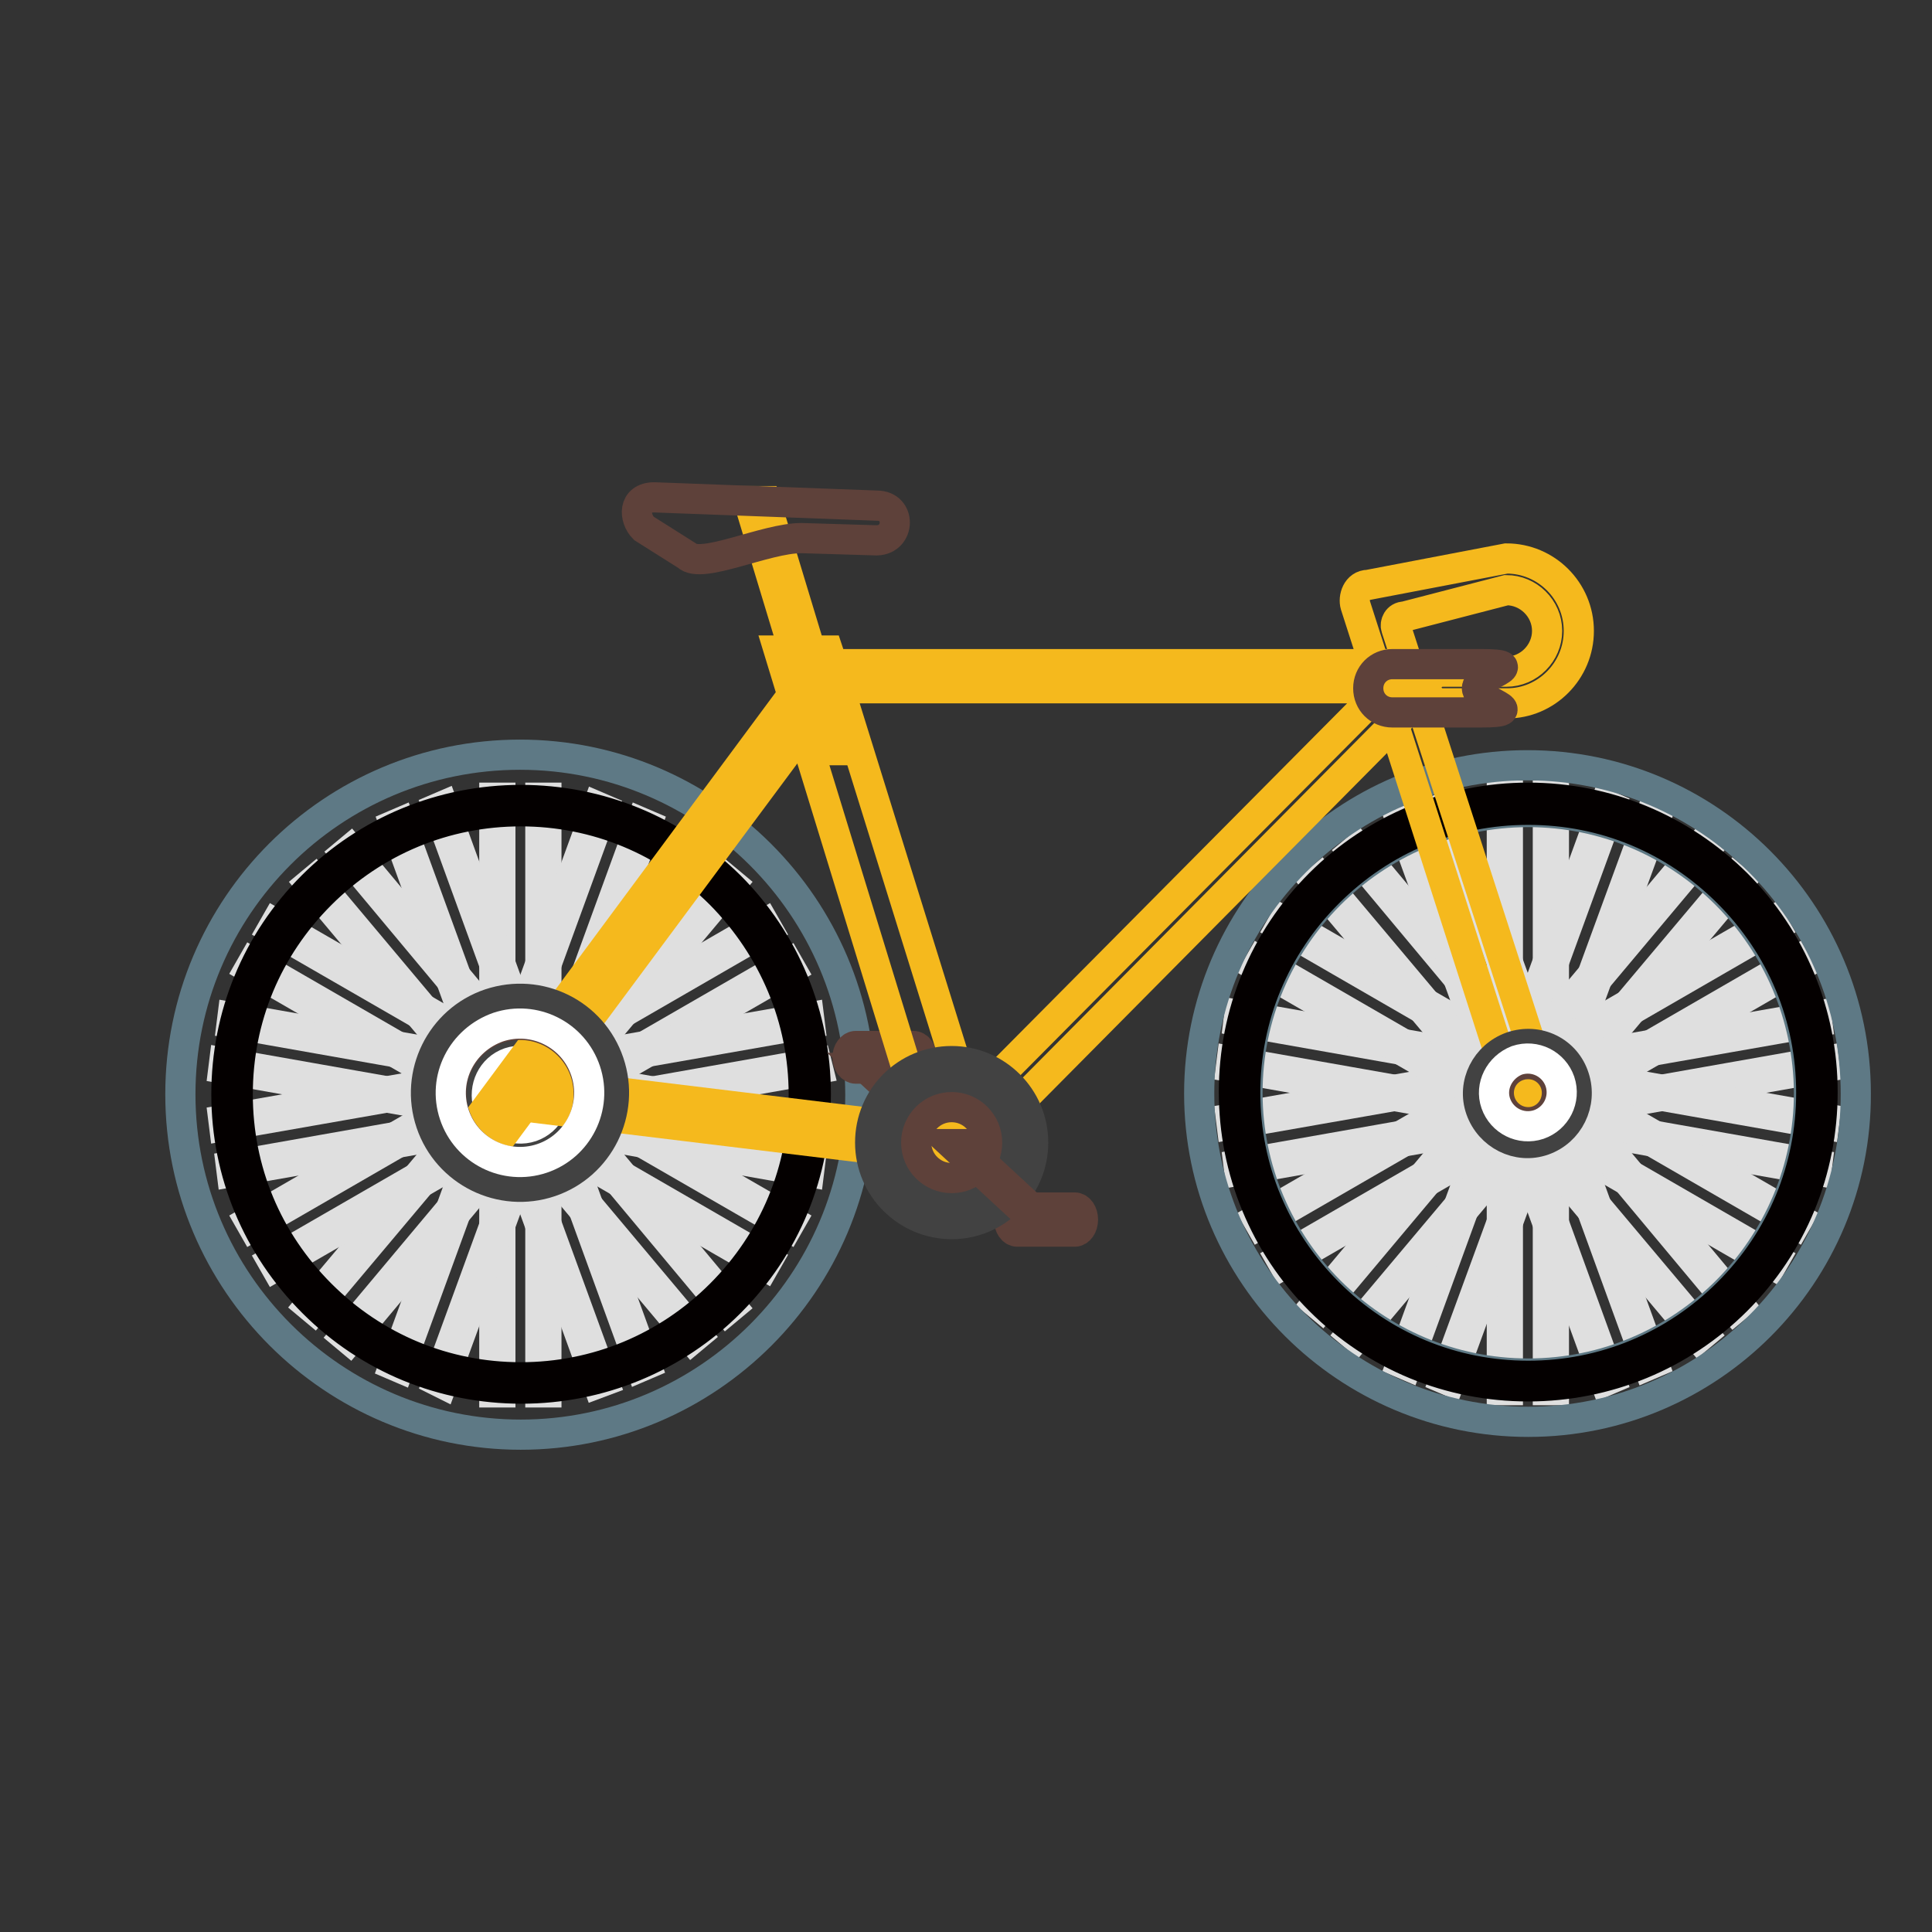 <?xml version="1.0" encoding="utf-8"?>
<!-- Svg Vector Icons : http://www.onlinewebfonts.com/icon -->
<!DOCTYPE svg PUBLIC "-//W3C//DTD SVG 1.1//EN" "http://www.w3.org/Graphics/SVG/1.1/DTD/svg11.dtd">
<svg version="1.1" xmlns="http://www.w3.org/2000/svg" xmlns:xlink="http://www.w3.org/1999/xlink" x="0px" y="0px" viewBox="0 0 256 256" enable-background="new 0 0 256 256" xml:space="preserve">
<rect x="0" y="0" width="256" height="256" fill="#333333" stroke="none"/>
<g> <path stroke-width="4" fill-opacity="0" stroke="#dfdfdf"  d="M65.5,105.7h0.8v78.8h-0.8V105.7z M71.6,105.7h0.8v78.8h-0.8V105.7z"/> <path stroke-width="4" fill-opacity="0" stroke="#dfdfdf"  d="M52.2,180.9l27-74l0.7,0.3l-27,74L52.2,180.9z M58,183L85,109l0.7,0.3l-27.1,74L58,183z"/> <path stroke-width="4" fill-opacity="0" stroke="#dfdfdf"  d="M92.3,113.2l-0.6-0.5L41,173l0.6,0.5L92.3,113.2z M96.9,117.1l-0.6-0.5L45.7,177l0.6,0.5L96.9,117.1z"/> <path stroke-width="4" fill-opacity="0" stroke="#dfdfdf"  d="M33.1,161.8l68.2-39.4l0.4,0.7l-68.2,39.4L33.1,161.8z M104.8,128.4l-0.4-0.7l-68.3,39.4l0.4,0.7 L104.8,128.4z"/> <path stroke-width="4" fill-opacity="0" stroke="#dfdfdf"  d="M29.6,148.4l77.6-13.6l0.1,0.8l-77.6,13.6L29.6,148.4z M108.4,141.6l-0.2-0.8l-77.6,13.7l0.1,0.8 L108.4,141.6z"/> <path stroke-width="4" fill-opacity="0" stroke="#dfdfdf"  d="M108.2,149.3l0.2-0.8l-77.6-13.7l-0.1,0.8L108.2,149.3z M107.2,155.3l0.1-0.8l-77.6-13.7l-0.1,0.8 L107.2,155.3z"/> <path stroke-width="4" fill-opacity="0" stroke="#dfdfdf"  d="M104.4,162.5l0.4-0.7l-68.3-39.4l-0.4,0.7L104.4,162.5z M33.1,128.3l0.4-0.7l68.2,39.4l-0.4,0.7L33.1,128.3 z"/> <path stroke-width="4" fill-opacity="0" stroke="#dfdfdf"  d="M45.8,113.1l0.6-0.5l50.5,60.5l-0.6,0.5L45.8,113.1z M91.7,177.4l0.6-0.5l-50.6-60.3l-0.6,0.5L91.7,177.4z" /> <path stroke-width="4" fill-opacity="0" stroke="#dfdfdf"  d="M58,107.1l0.7-0.3l26.9,74l-0.7,0.3L58,107.1z M79.2,183.3L80,183l-27-74l-0.7,0.3L79.2,183.3z"/> <path stroke-width="4" fill-opacity="0" stroke="#5e7985"  d="M69,190.1c-24.8,0-45.1-20.2-45.1-45.1S44.1,100,68.9,100c24.8,0,45.1,20.2,45.1,45.1 C114,169.9,93.8,190.1,69,190.1z M69,106.9c-21,0-38.1,17.1-38.1,38.1c0,21,17.1,38.1,38.1,38.1c21,0,38.1-17.1,38.1-38.1 C107.1,124,90,106.9,69,106.9z"/> <path stroke-width="4" fill-opacity="0" stroke="#040000"  d="M69,106.8c21.1,0,38.2,17.1,38.2,38.2c0,21.1-17.1,38.2-38.2,38.2c-21.1,0-38.2-17.1-38.2-38.2 C30.8,124,47.9,106.8,69,106.8 M69,183.8c21.4,0,38.8-17.4,38.8-38.8c0-21.4-17.4-38.8-38.8-38.8c-21.4,0-38.8,17.4-38.8,38.8 C30.1,166.5,47.5,183.8,69,183.8 M69,106c-10.4,0-20.3,4.1-27.6,11.4c-7.4,7.4-11.4,17.2-11.4,27.6s4.1,20.2,11.5,27.6 c7.4,7.4,17.2,11.4,27.6,11.4s20.3-4.1,27.6-11.4c7.4-7.4,11.4-17.2,11.4-27.6s-4.1-20.3-11.4-27.6C89.2,110,79.4,106,69,106z  M69,182.5c-10,0-19.4-3.9-26.5-11c-7.1-7.1-11-16.4-11-26.5s3.9-19.4,11-26.5c7.1-7.1,16.5-11,26.5-11s19.4,3.9,26.5,11 c7,7.1,11,16.5,11,26.5s-3.9,19.4-11,26.5C88.4,178.6,79,182.5,69,182.5z"/> <path stroke-width="4" fill-opacity="0" stroke="#5e413a"  d="M10,161.9"/> <path stroke-width="4" fill-opacity="0" stroke="#f5b91d"  d="M66.8,145.3h4.6"/> <path stroke-width="4" fill-opacity="0" stroke="#5e413a"  d="M69,148.9c-2.1,0-3.9-1.7-3.9-3.9c0-2.1,1.7-3.8,3.9-3.8s3.8,1.7,3.8,3.8C72.8,147.2,71.1,148.9,69,148.9z" /> <path stroke-width="4" fill-opacity="0" stroke="#424242"  d="M75.2,143c1.1,3.4-0.7,7.1-4.1,8.3c-3.4,1.1-7.1-0.7-8.3-4.1s0.7-7.1,4.1-8.3C70.3,137.7,74,139.6,75.2,143 z"/> <path stroke-width="4" fill-opacity="0" stroke="#ffffff"  d="M64.7,146.5c0.8,2.3,3.3,3.6,5.7,2.8c2.3-0.8,3.6-3.3,2.8-5.7c-0.8-2.3-3.3-3.6-5.7-2.8 C65.2,141.6,64,144.1,64.7,146.5z"/> <path stroke-width="4" fill-opacity="0" stroke="#5e413a"  d="M121,138.6h-7.6c-0.6,0-1.1,0.7-1.1,1.5c0,0.8,0.5,1.5,1.1,1.5h7.6c0.6,0,1.1-0.7,1.1-1.5 C122.1,139.3,121.7,138.6,121,138.6z"/> <path stroke-width="4" fill-opacity="0" stroke="#5e413a"  d="M116.1,141.5h-1.4l10.8,10h1.4L116.1,141.5z"/> <path stroke-width="4" fill-opacity="0" stroke="#dfdfdf"  d="M199,105.4h0.8v78.8H199V105.4z M205.1,105.4h0.8v78.8h-0.8V105.4z"/> <path stroke-width="4" fill-opacity="0" stroke="#dfdfdf"  d="M185.7,180.6l27-74l0.7,0.3l-27,74L185.7,180.6z M191.4,182.7l27.1-74l0.7,0.3l-27.1,74L191.4,182.7z"/> <path stroke-width="4" fill-opacity="0" stroke="#dfdfdf"  d="M225.7,112.9l-0.6-0.5l-50.6,60.3l0.6,0.5L225.7,112.9z M230.4,116.9l-0.6-0.5l-50.7,60.3l0.6,0.5 L230.4,116.9z"/> <path stroke-width="4" fill-opacity="0" stroke="#dfdfdf"  d="M166.6,161.5l68.2-39.4l0.4,0.7L167,162.2L166.6,161.5z M238.3,128.1l-0.4-0.7l-68.2,39.4l0.4,0.7 L238.3,128.1z"/> <path stroke-width="4" fill-opacity="0" stroke="#dfdfdf"  d="M163.1,148.2l77.6-13.6l0.1,0.8L163.2,149L163.1,148.2z M241.8,141.4l-0.1-0.8l-77.6,13.7l0.1,0.8 L241.8,141.4z"/> <path stroke-width="4" fill-opacity="0" stroke="#dfdfdf"  d="M241.7,149l0.1-0.8l-77.6-13.7l-0.1,0.8L241.7,149z M240.7,155.1l0.1-0.8l-77.6-13.7l-0.1,0.8L240.7,155.1z "/> <path stroke-width="4" fill-opacity="0" stroke="#dfdfdf"  d="M237.9,162.2l0.4-0.7l-68.2-39.4l-0.4,0.7L237.9,162.2z M166.6,128.1l0.4-0.7l68.2,39.4l-0.4,0.7 L166.6,128.1z"/> <path stroke-width="4" fill-opacity="0" stroke="#dfdfdf"  d="M179.3,112.9l0.6-0.5l50.5,60.5l-0.6,0.5L179.3,112.9z M225.1,177.2l0.6-0.5l-50.7-60.3l-0.6,0.5 L225.1,177.2z"/> <path stroke-width="4" fill-opacity="0" stroke="#dfdfdf"  d="M191.5,106.9l0.7-0.3l26.9,74l-0.7,0.3L191.5,106.9z M212.7,183l0.7-0.3l-26.9-74l-0.8,0.3L212.7,183z"/> <path stroke-width="4" fill-opacity="0" stroke="#5e7985"  d="M202.5,188.4c-24,0-43.6-19.5-43.6-43.5c0-24,19.5-43.5,43.5-43.5c24,0,43.5,19.5,43.5,43.5 C246,168.9,226.5,188.4,202.5,188.4z M202.5,107.6c-20.5,0-37.2,16.7-37.2,37.2c0,20.5,16.7,37.2,37.2,37.2 c20.5,0,37.2-16.7,37.2-37.2C239.6,124.3,223,107.6,202.5,107.6L202.5,107.6z"/> <path stroke-width="4" fill-opacity="0" stroke="#040000"  d="M202.5,106.6c21.1,0,38.2,17.1,38.2,38.2c0,21.1-17.1,38.2-38.2,38.2c-21.1,0-38.2-17.1-38.2-38.2 C164.3,123.7,181.3,106.6,202.5,106.6 M202.5,183.6c21.4,0,38.8-17.4,38.8-38.8c0-21.4-17.4-38.8-38.8-38.8 c-21.4,0-38.8,17.4-38.8,38.8C163.7,166.3,181,183.6,202.5,183.6 M202.5,105.7c-10.4,0-20.3,4.1-27.6,11.4 c-7.4,7.4-11.4,17.2-11.4,27.6s4.1,20.3,11.4,27.6c7.4,7.4,17.2,11.4,27.6,11.4s20.3-4.1,27.6-11.4c7.4-7.4,11.4-17.2,11.4-27.6 s-4.1-20.3-11.4-27.6C222.7,109.8,212.9,105.7,202.5,105.7z M202.5,182.3c-10,0-19.4-3.9-26.5-11c-7.1-7.1-11-16.5-11-26.5 c0-10,3.9-19.4,11-26.5c7.1-7.1,16.4-11,26.5-11s19.4,3.9,26.5,11c7.1,7.1,11,16.5,11,26.5c0,10-3.9,19.4-11,26.5 C221.9,178.4,212.5,182.3,202.5,182.3z"/> <path stroke-width="4" fill-opacity="0" stroke="#5e413a"  d="M142.4,160h-7.6c-0.6,0-1.1,0.7-1.1,1.6c0,0.9,0.5,1.6,1.1,1.6h7.6c0.6,0,1.1-0.7,1.1-1.6 C143.5,160.7,143,160,142.4,160z"/> <path stroke-width="4" fill-opacity="0" stroke="#f5b91d"  d="M101.4,66.4h-2.2l10,33h2.2L101.4,66.4z M179.6,80.2l20.8,64.8h4.6L185,83.2c-0.2-0.6,0.2-1.5,1.1-1.5 l13.5-3.5c2.9,0,5.4,2.4,5.4,5.4c0,2.9-2.4,5.4-5.4,5.4h-8.5c-1.1,0-2.1,1-2.1,2.1c0,1.1,1,2.1,2.1,2.1h8.6c5.2,0,9.5-4.3,9.5-9.6 c0-5.3-4.3-9.6-9.6-9.6l-18.3,3.5C179.8,77.5,179.3,79.2,179.6,80.2L179.6,80.2z"/> <path stroke-width="4" fill-opacity="0" stroke="#5e413a"  d="M116.2,67l-29.5-1.1c-2.9,0-2.7,2.8-1.4,4.1l5.7,3.6c1.9,1.9,10.4-2.3,15.2-2.3l10,0.3 C119.3,71.5,119.4,67,116.2,67L116.2,67z"/> <path stroke-width="4" fill-opacity="0" stroke="#f5b91d"  d="M126.1,153.5l-57.6-7v-3.4l57.6,7V153.5z"/> <path stroke-width="4" fill-opacity="0" stroke="#f5b91d"  d="M129.9,151.3L187,93.7l-1.4-2.5h0.3l-0.6-3.2h-75l-0.6-1.8h-6.5l1.8,5.9l-42.6,57.5l3.3,2l40.7-54.8 l18.2,59.3l1.9-1.6l0,0.1l0.7-0.7l2.7-2.2L129.9,151.3L129.9,151.3z M183.3,91.2l-54.9,55.3l-17.2-55.3L183.3,91.2L183.3,91.2z"/> <path stroke-width="4" fill-opacity="0" stroke="#5e413a"  d="M68.9,154c-5,0-9.1-4.1-9.1-9.1c0-5,4.1-9.1,9.1-9.1c5,0,9.1,4.1,9.1,9.1C78.1,149.9,74,154,68.9,154z  M202.5,148.7c-2.1,0-3.9-1.7-3.9-3.9c0-2.1,1.7-3.8,3.9-3.8c2.1,0,3.8,1.7,3.8,3.8C206.3,147,204.6,148.7,202.5,148.7z"/> <path stroke-width="4" fill-opacity="0" stroke="#424242"  d="M126.1,142.9c-4.7,0-8.5,3.8-8.5,8.5c0,4.7,3.8,8.5,8.5,8.5s8.5-3.8,8.5-8.5 C134.6,146.7,130.8,142.9,126.1,142.9z M126.1,162.2c-5.9,0-10.8-4.8-10.8-10.8s4.8-10.8,10.8-10.8c5.9,0,10.8,4.8,10.8,10.8 S132,162.2,126.1,162.2z"/> <path stroke-width="4" fill-opacity="0" stroke="#5e413a"  d="M126.1,156.1c-2.6,0-4.7-2.1-4.7-4.7s2.1-4.7,4.7-4.7c2.6,0,4.7,2.1,4.7,4.7S128.7,156.1,126.1,156.1z"/> <path stroke-width="4" fill-opacity="0" stroke="#5e413a"  d="M127.5,151.6h-1.4l9.4,8.7h1.4L127.5,151.6z"/> <path stroke-width="4" fill-opacity="0" stroke="#5e413a"  d="M184.5,88h11.7c6.9,0-0.5,1.4-0.5,3.2c0,1.8,7.3,3.2,0.5,3.2h-11.7c-1.8,0-3.2-1.4-3.2-3.2 C181.3,89.4,182.7,88,184.5,88z"/> <path stroke-width="4" fill-opacity="0" stroke="#424242"  d="M80.7,140.8c2.2,6.5-1.3,13.6-7.8,15.8c-6.5,2.2-13.6-1.3-15.8-7.8c-2.2-6.5,1.3-13.6,7.8-15.8 C71.5,130.8,78.5,134.3,80.7,140.8z"/> <path stroke-width="4" fill-opacity="0" stroke="#ffffff"  d="M60.2,147.7c1.6,4.8,6.8,7.4,11.6,5.8c4.8-1.6,7.4-6.8,5.8-11.6v0c-1.6-4.8-6.8-7.4-11.6-5.8 C61.2,137.8,58.6,142.9,60.2,147.7z"/> <path stroke-width="4" fill-opacity="0" stroke="#424242"  d="M208.6,142.8c1.1,3.4-0.7,7.1-4.1,8.3s-7.1-0.7-8.3-4.1s0.7-7.1,4.1-8.3 C203.8,137.5,207.5,139.3,208.6,142.8C208.6,142.7,208.6,142.7,208.6,142.8z"/> <path stroke-width="4" fill-opacity="0" stroke="#ffffff"  d="M198.2,146.2c0.8,2.3,3.3,3.6,5.7,2.8c2.3-0.8,3.6-3.3,2.8-5.7c-0.8-2.3-3.3-3.6-5.7-2.8 C198.7,141.4,197.4,143.9,198.2,146.2z"/></g>
</svg>